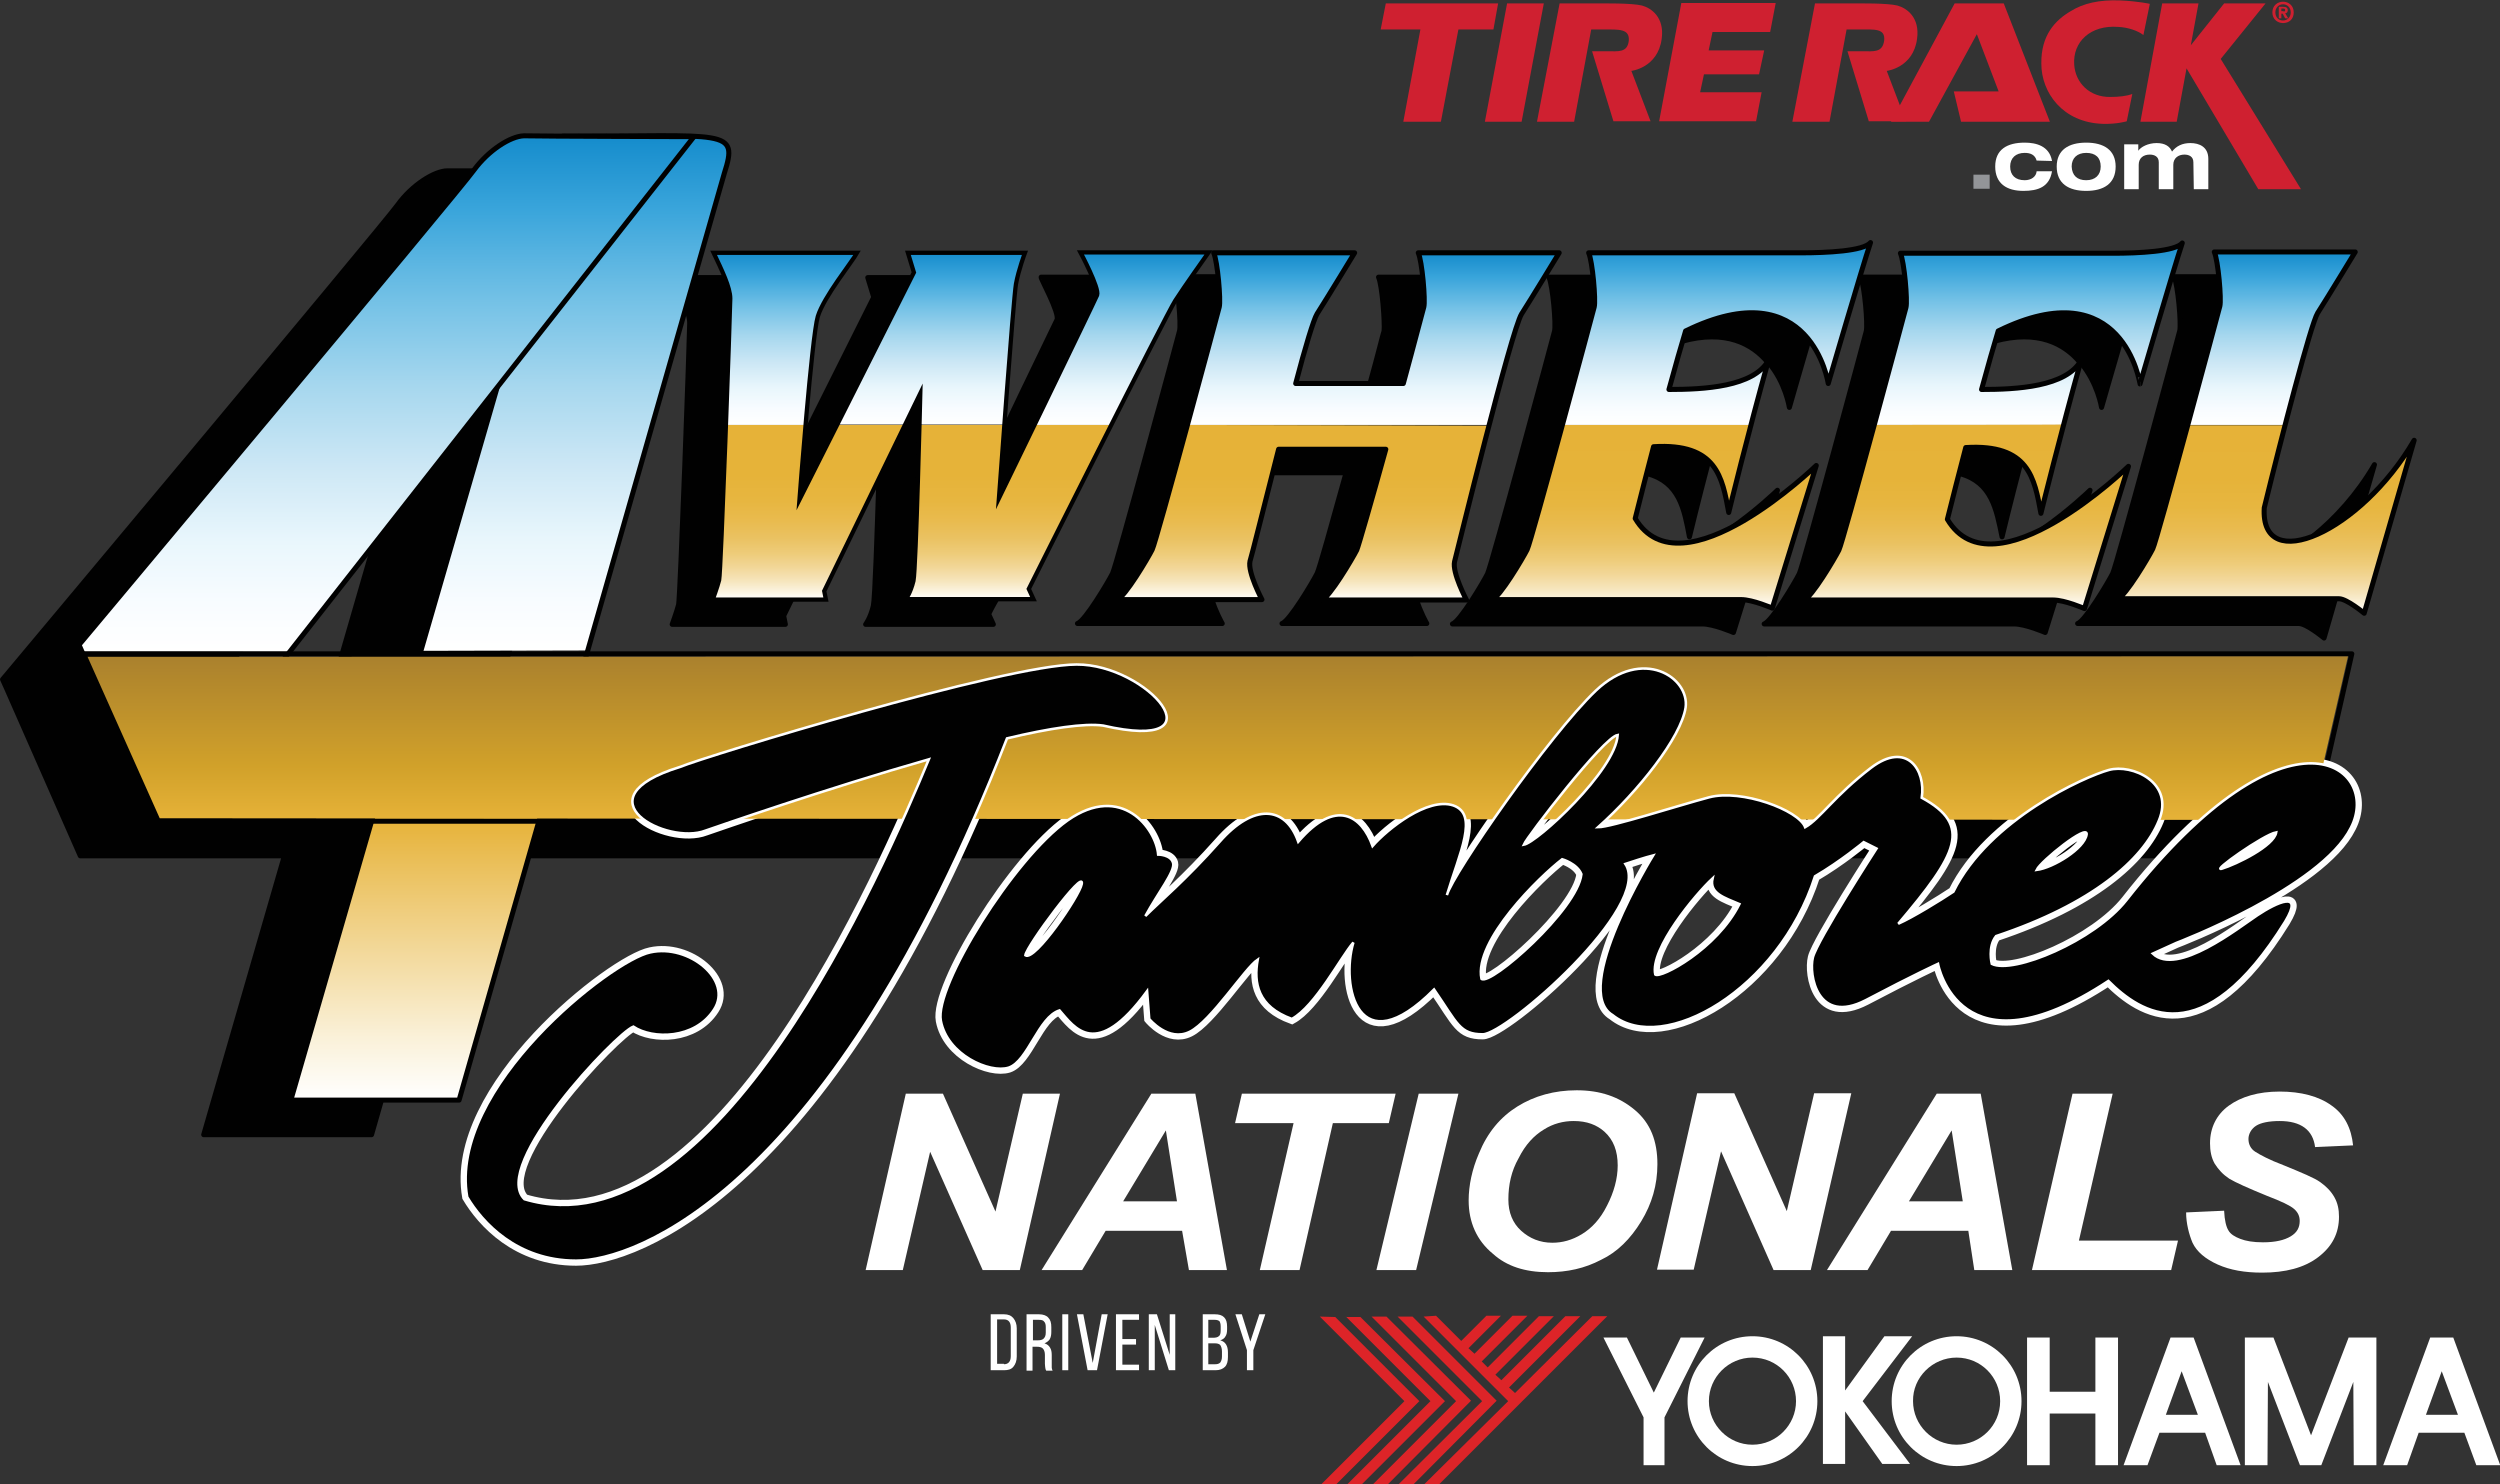 <?xml version="1.0" encoding="UTF-8"?> <svg xmlns="http://www.w3.org/2000/svg" xmlns:xlink="http://www.w3.org/1999/xlink" version="1.1" id="Layer_1" x="0px" y="0px" viewBox="0 0 585.4 347.6" style="enable-background:new 0 0 585.4 347.6;" xml:space="preserve"><rect x="0" y="0" width="585.4" height="347.6" fill="#333333" stroke="none"/> <style type="text/css"> .st0{fill:#CF2030;} .st1{fill:#939598;} .st2{fill:#FFFFFF;} .st3{fill:#010101;} .st4{fill:none;stroke:#010101;stroke-width:1.181;stroke-linejoin:round;} .st5{fill:url(#path1122_00000019643933399648217640000012609057595716941986_);} .st6{fill:url(#path1114_00000090252694673776837120000008687678719198952083_);} .st7{fill:url(#path1131_00000167365732579000321710000000175710956358436537_);} .st8{fill:none;stroke:#FFFFFF;stroke-width:2.363;} .st9{fill:url(#polygon209_00000028283196841729118390000000026305305301304504_);} .st10{fill:none;stroke:#FFFFFF;stroke-width:0.604;} .st11{fill:url(#path246_00000006689360016048566000000004271464065774528916_);} .st12{fill:url(#path250_00000153673074430351928600000004969750262715175556_);} .st13{fill:none;stroke:#010101;stroke-miterlimit:10;} .st14{fill:url(#path1074_00000066481511653510243980000016433290061633624207_);} .st15{fill:url(#path1079_00000124129872429452503270000003398086085490711936_);} .st16{fill:url(#path1084_00000160874994318188755400000003612521621163442312_);} .st17{fill:url(#path1089_00000018919568020168615500000011351654811217138068_);} .st18{fill:url(#path1094_00000010277363143360738080000010571713839935181200_);} .st19{fill:url(#path1099_00000173850850264165172760000001346554574951417247_);} .st20{fill:url(#path1109_00000029750472762566705650000012827115401261917064_);} .st21{fill:url(#path1104_00000087403813953331637730000007544772072229248654_);} .st22{fill:#DD2428;} </style> <g> <path class="st0" d="M332.6,6.9h-9.3l1.2-6.1h26.3l-1.1,6.1h-8.2l-4.1,21.6h-8.8L332.6,6.9z"></path> <path class="st0" d="M361.5,0.8l-5.2,27.7h-8.6l5.2-27.7H361.5z"></path> <path class="st0" d="M441.8,16.6c0,0,6.2-0.7,7.1-7.5c0.7-5-2.4-7.2-4.6-7.8c-2.4-0.6-8.9-0.5-11.5-0.5c-3,0-7.8,0-7.8,0l-5.3,27.7 h8.7l4-21.6c0,0,1.8,0,2.8,0c3.8,0,6.3-0.3,6,2.6c-0.4,2.9-2.5,2.5-5.1,2.5h-3.5l5,16.4h8.7L441.8,16.6z"></path> <path class="st0" d="M382,16.6c0,0,6.2-0.7,7.1-7.5c0.7-5-2.4-7.2-4.6-7.8c-2.4-0.6-8.9-0.5-11.5-0.5c-3,0-7.8,0-7.8,0l-5.3,27.7 h8.7l4-21.6c0,0,1.8,0,2.8,0c3.7,0,6.2-0.2,6,2.6c-0.3,2.9-2.5,2.5-5.1,2.5h-3.5l5,16.4h8.7L382,16.6z"></path> <path class="st0" d="M411.9,17.4H399l-0.9,4.2h14.4l-1.3,6.8h-22.7l5.2-27.7h22.1l-1.3,6.8l-13.5,0l-0.9,4.3h13L411.9,17.4z"></path> <path class="st0" d="M469.2,0.8h-11.5l-14.9,27.7h8.9L462.9,8l5.1,13.4l-10.5,0l1.7,7.1H480L469.2,0.8z"></path> <path class="st0" d="M498,28.4c0,0-2.3,0.7-5.6,0.6C483,28.7,478,21.7,478,14.9c-0.1-6.7,3.3-10.2,6.9-12.3 c2.9-1.8,6.6-2.7,11.6-2.5c4.3,0.2,6.9,0.8,6.9,0.8l-1.5,7.3c-1.3-1-3.6-1.8-5.9-1.9c-6.5-0.5-10.7,3.5-10.3,8.9 c0.3,4.2,3.6,7.6,8.5,7.5c1.9,0,3.8-0.2,5.1-0.7L498,28.4z"></path> <path class="st0" d="M534.6,5.4c-1.3,0-2.5-0.9-2.5-2.5c0-1.6,1.2-2.5,2.5-2.5c1.3,0,2.5,0.9,2.5,2.5C537.1,4.5,536,5.4,534.6,5.4z M534.6,1c-1,0-1.8,0.8-1.8,1.9c0,1.2,0.8,1.9,1.8,1.9v0c1,0,1.8-0.8,1.8-1.9C536.4,1.8,535.6,1,534.6,1z M534.2,4.3h-0.6V1.6h1 c0.7,0,1.1,0.2,1.1,0.8c0,0.5-0.3,0.7-0.6,0.7l0.7,1.2h-0.7l-0.6-1.1h-0.3V4.3z M534.7,2.7c0.3,0,0.4-0.1,0.4-0.4 c0-0.3-0.3-0.3-0.5-0.3h-0.4v0.6H534.7z"></path> <path class="st0" d="M506.3,0.8h8.5l-1.8,9.8l7.8-9.8h9.7l-10.5,13l18.8,30.5l-10,0L512,16l-2.3,12.5h-8.5L506.3,0.8z"></path> <path class="st1" d="M462.1,40.9h3.8v3.3h-3.8V40.9z"></path> <path class="st2" d="M476.9,37.6c-0.4-1.4-1.5-1.8-2.8-1.8c-2.1,0-3.4,1.2-3.4,3.2s1.2,3.2,3.4,3.2c1.5,0,2.7-0.8,2.8-2.1h3.6 c-0.6,3.7-3.3,4.6-6.7,4.6c-3.9,0-6.6-1.7-6.6-5.7c0-4,2.8-5.6,6.9-5.6c2.7,0,5.8,0.8,6.4,4.3L476.9,37.6L476.9,37.6z"></path> <path class="st2" d="M488.5,33.4c4.1,0,6.9,1.7,6.9,5.6c0,4-2.8,5.7-6.9,5.7c-4.1,0-6.9-1.7-6.9-5.7 C481.6,35.1,484.4,33.4,488.5,33.4z M488.5,42.2c2.1,0,3.4-1.2,3.4-3.2c0-2.1-1.2-3.2-3.4-3.2c-2.1,0-3.4,1.2-3.4,3.2 C485.2,41.1,486.4,42.2,488.5,42.2z"></path> <path class="st2" d="M513.6,38c0-1.4-1.1-1.8-2.1-1.8c-1.4,0-2.6,0.8-2.6,2.4v5.7h-3.4V38c0-1.4-1.1-1.8-2.1-1.8 c-1.5,0-2.6,0.8-2.6,2.4v5.7h-3.4V33.8h3.3v1.5h0c0.6-0.9,2.3-1.8,4.3-1.8c2,0,3.1,0.8,3.6,2c1-1.3,2.4-2,4.3-2 c2.1,0,4.2,0.9,4.2,3.7v7.1h-3.4L513.6,38L513.6,38z"></path> <g> <g transform="translate(162.383, 282.051)"> <g> <path class="st2" d="M72.7,25.7c1,0,1.7,0.3,2.2,0.9c0.5,0.6,0.8,1.4,0.8,2.4v6.6c0,1-0.3,1.8-0.8,2.4c-0.5,0.6-1.2,0.8-2.2,0.8 h-3.1V25.7H72.7z M72.7,37.4c1,0,1.6-0.6,1.6-1.9v-6.7c0-1.2-0.5-1.9-1.6-1.9h-1.6v10.4H72.7z"></path> </g> </g> </g> <g> <g transform="translate(167.376, 282.051)"> <g> <path class="st2" d="M75.9,25.7c1,0,1.8,0.3,2.2,0.8c0.5,0.5,0.7,1.2,0.7,2.2v1.1c0,0.7-0.1,1.3-0.4,1.8 c-0.3,0.4-0.7,0.7-1.2,0.9c0.6,0.2,1,0.5,1.3,1c0.3,0.5,0.4,1,0.4,1.8v2c0,0.4,0,0.7,0,0.9c0,0.2,0.1,0.5,0.2,0.7h-1.5 c-0.1-0.2-0.2-0.4-0.2-0.6c0-0.2-0.1-0.5-0.1-1v-2.1c0-0.7-0.2-1.2-0.5-1.5c-0.3-0.3-0.8-0.4-1.4-0.4h-1v5.6H73V25.7H75.9z M75.6,31.8c0.6,0,1.1-0.1,1.4-0.4c0.3-0.3,0.5-0.7,0.5-1.4v-1.3c0-0.6-0.1-1-0.4-1.3c-0.2-0.3-0.6-0.4-1.2-0.4h-1.4v4.8H75.6z"></path> </g> </g> </g> <g> <g transform="translate(172.346, 282.051)"> <g> <path class="st2" d="M77.8,38.8h-1.4V25.7h1.4V38.8z"></path> </g> </g> </g> <g> <g transform="translate(174.674, 282.051)"> <g> <path class="st2" d="M81.2,37.1l2.1-11.4h1.4l-2.5,13.1H80l-2.5-13.1H79L81.2,37.1z"></path> </g> </g> </g> <g> <g transform="translate(179.913, 282.051)"> <g> <path class="st2" d="M86.1,32.8h-3.2v4.7h3.9v1.3h-5.4V25.7h5.4V27h-3.9v4.5h3.2V32.8z"></path> </g> </g> </g> <g> <g transform="translate(184.502, 282.051)"> <g> <path class="st2" d="M84.5,38.8V25.7h1.9l3,9.5v-9.5h1.3v13.1h-1.5l-3.3-10.6v10.6H84.5z"></path> </g> </g> </g> <g> <g transform="translate(191.935, 282.051)"> <g> <path class="st2" d="M92.5,25.7c1,0,1.7,0.2,2.2,0.7c0.5,0.5,0.7,1.2,0.7,2.2v0.6c0,0.7-0.1,1.3-0.4,1.7 c-0.2,0.4-0.6,0.7-1.2,0.9c1.2,0.3,1.8,1.3,1.8,2.8v1.1c0,1-0.2,1.8-0.7,2.3c-0.5,0.5-1.2,0.8-2.2,0.8h-3V25.7H92.5z M92.1,31.2 c0.6,0,1.1-0.1,1.4-0.4c0.3-0.2,0.4-0.7,0.4-1.4v-0.8c0-0.6-0.1-1-0.3-1.3C93.3,27.1,93,27,92.5,27H91v4.2H92.1z M92.6,37.4 c0.5,0,0.9-0.1,1.2-0.4c0.2-0.3,0.4-0.7,0.4-1.4v-1.2c0-0.7-0.2-1.2-0.4-1.5c-0.3-0.3-0.7-0.4-1.4-0.4H91v4.9H92.6z"></path> </g> </g> </g> <g> <g transform="translate(196.882, 282.051)"> <g> <path class="st2" d="M92.4,25.7h1.5l2,6.4l2.1-6.4h1.4l-2.8,8.4v4.7h-1.5v-4.7L92.4,25.7z"></path> </g> </g> </g> <g> <path id="path129" class="st3" d="M247.5,74.9c-0.4,0.9-6.7,13.8-12.5,26c-0.6,8.9-1.1,15.9-1.1,15.9s22.3-45.9,23-47.6 c0.3-0.6-0.4-2.5-1.1-4.3h-12C243.5,64.9,248.2,73.3,247.5,74.9L247.5,74.9z"></path> <path id="path131" class="st4" d="M247.5,74.9c-0.4,0.9-6.7,13.8-12.5,26c-0.6,8.9-1.1,15.9-1.1,15.9s22.3-45.9,23-47.6 c0.3-0.6-0.4-2.5-1.1-4.3h-12C243.5,64.9,248.2,73.3,247.5,74.9L247.5,74.9z"></path> <path id="path133" class="st3" d="M204.6,69.6l-1.4-4.6h10.2l-26.2,52.2c0,0,0.5-7,1.3-15.4L204.6,69.6L204.6,69.6z"></path> <path id="path135" class="st4" d="M204.6,69.6l-1.4-4.6h10.2l-26.2,52.2c0,0,0.5-7,1.3-15.4L204.6,69.6L204.6,69.6z"></path> <path id="path137" class="st3" d="M183.5,144.2l0.4,2h-26.5c0,0,1.1-3,1.5-4.6c0.4-1.6,2.6-63.2,2.6-65.9s-2-6.7-3.9-10.7h11.9 c0.8,1.9,1.3,3.6,1.3,5c0,2.6-2.4,64.2-2.6,65.9c-0.4,1.6-1.5,4.6-1.5,4.6h18.6L183.5,144.2L183.5,144.2z"></path> <path id="path139" class="st4" d="M183.5,144.2l0.4,2h-26.5c0,0,1.1-3,1.5-4.6c0.4-1.6,2.6-63.2,2.6-65.9s-2-6.7-3.9-10.7h11.9 c0.8,1.9,1.3,3.6,1.3,5c0,2.6-2.4,64.2-2.6,65.9c-0.4,1.6-1.5,4.6-1.5,4.6h18.6L183.5,144.2L183.5,144.2z"></path> <path id="path141" class="st3" d="M231.5,143.8l1.1,2.4h-29.9c0,0,1.1-1.4,1.8-4.3c0.4-1.8,0.9-17.6,1.3-29.7l9.7-19.8 c0,0-1,40.9-1.6,43.9c-0.6,3-1.8,4.3-1.8,4.3h21.1C232.1,142.5,231.5,143.8,231.5,143.8L231.5,143.8z"></path> <path id="path143" class="st4" d="M231.5,143.8l1.1,2.4h-29.9c0,0,1.1-1.4,1.8-4.3c0.4-1.8,0.9-17.6,1.3-29.7l9.7-19.8 c0,0-1,40.9-1.6,43.9c-0.6,3-1.8,4.3-1.8,4.3h21.1C232.1,142.5,231.5,143.8,231.5,143.8L231.5,143.8z"></path> <path id="path145" class="st3" d="M322.8,64.9h10.3c0.3,3,0.4,6,0.3,7c-0.1,0.6-2.1,8.4-4.8,17.9h-7.8c1.9-6.8,3.1-11.8,3.3-12.3 C324.3,75.9,323.7,66.9,322.8,64.9L322.8,64.9z"></path> <path id="path147" class="st4" d="M322.8,64.9h10.3c0.3,3,0.4,6,0.3,7c-0.1,0.6-2.1,8.4-4.8,17.9h-7.8c1.9-6.8,3.1-11.8,3.3-12.3 C324.3,75.9,323.7,66.9,322.8,64.9L322.8,64.9z"></path> <path id="path149" class="st3" d="M283.8,140.4c0.8,2.8,2.4,5.6,2.4,5.6h-33.9c1.8-0.6,7.2-9.7,8.2-11.7c1-2,15.3-55.2,15.7-56.8 c0.4-1.6-0.4-10.7-1.3-12.7h10.3c0.3,3,0.4,6,0.3,7c-0.4,1.6-14.7,55-15.7,56.8c-1,2-6.3,11-8.2,11.7H283.8L283.8,140.4z"></path> <path id="path151" class="st4" d="M283.8,140.4c0.8,2.8,2.4,5.6,2.4,5.6h-33.9c1.8-0.6,7.2-9.7,8.2-11.7c1-2,15.3-55.2,15.7-56.8 c0.4-1.6-0.4-10.7-1.3-12.7h10.3c0.3,3,0.4,6,0.3,7c-0.4,1.6-14.7,55-15.7,56.8c-1,2-6.3,11-8.2,11.7H283.8L283.8,140.4z"></path> <path id="path153" class="st3" d="M331.7,140.4c0.8,2.8,2.4,5.6,2.4,5.6h-33.9c1.8-0.6,7.2-9.7,8.2-11.7 c0.5-0.9,3.5-11.7,6.8-23.6H298c0.5-1.9,1-3.8,1.5-5.6h25.1c-3.3,11.9-6.3,22.7-6.8,23.6c-1,2-6.3,11-8.2,11.7H331.7L331.7,140.4z "></path> <path id="path155" class="st4" d="M331.7,140.4c0.8,2.8,2.4,5.6,2.4,5.6h-33.9c1.8-0.6,7.2-9.7,8.2-11.7 c0.5-0.9,3.5-11.7,6.8-23.6H298c0.5-1.9,1-3.8,1.5-5.6h25.1c-3.3,11.9-6.3,22.7-6.8,23.6c-1,2-6.3,11-8.2,11.7H331.7L331.7,140.4z "></path> <path id="path157" class="st3" d="M404.9,124c6.5-4.5,11.3-9.2,11.3-9.2l-0.9,2.8C412.2,119.8,408.7,122.2,404.9,124L404.9,124z"></path> <path id="path159" class="st4" d="M404.9,124c6.5-4.5,11.3-9.2,11.3-9.2l-0.9,2.8C412.2,119.8,408.7,122.2,404.9,124L404.9,124z"></path> <path id="path161" class="st3" d="M385.7,110.9c0.5-2,1-4.1,1.6-6.3c6.4-0.4,10.3,1,12.8,3.3c-2.6,9.9-4.5,17.8-4.5,17.8 C394.4,119.3,393.3,112.9,385.7,110.9L385.7,110.9z"></path> <path id="path163" class="st4" d="M385.7,110.9c0.5-2,1-4.1,1.6-6.3c6.4-0.4,10.3,1,12.8,3.3c-2.6,9.9-4.5,17.8-4.5,17.8 C394.4,119.3,393.3,112.9,385.7,110.9L385.7,110.9z"></path> <path id="path165" class="st3" d="M408.3,140.4l-2.4,7.7c0,0-4.6-2-7.3-2H374h-20.3h-13.6c1.8-0.6,7.2-9.7,8.2-11.7 c1-2,15.3-55.2,15.7-56.8c0.4-1.6-0.4-10.7-1.3-12.7H373c0.3,3,0.4,6,0.3,7c-0.4,1.6-14.7,55-15.7,56.8c-1,2-6.3,11-8.2,11.7H363 h20.3h24.6C408,140.4,408.2,140.4,408.3,140.4L408.3,140.4z"></path> <path id="path167" class="st4" d="M408.3,140.4l-2.4,7.7c0,0-4.6-2-7.3-2H374h-20.3h-13.6c1.8-0.6,7.2-9.7,8.2-11.7 c1-2,15.3-55.2,15.7-56.8c0.4-1.6-0.4-10.7-1.3-12.7H373c0.3,3,0.4,6,0.3,7c-0.4,1.6-14.7,55-15.7,56.8c-1,2-6.3,11-8.2,11.7H363 h20.3h24.6C408,140.4,408.2,140.4,408.3,140.4L408.3,140.4z"></path> <path id="path169" class="st3" d="M423.6,79.5c-2.4,8.2-4.6,15.9-4.6,15.9s-0.9-5.9-4.9-10.5c0-0.1,0.1-0.3,0.1-0.4 c0,0.1-0.1,0.3-0.3,0.3c-3.6-4.3-9.8-7.7-20-4.9c0.3-0.9,0.5-1.6,0.8-2.4C410.7,69.7,419.2,74,423.6,79.5L423.6,79.5z"></path> <path id="path171" class="st4" d="M423.6,79.5c-2.4,8.2-4.6,15.9-4.6,15.9s-0.9-5.9-4.9-10.5c0-0.1,0.1-0.3,0.1-0.4 c0,0.1-0.1,0.3-0.3,0.3c-3.6-4.3-9.8-7.7-20-4.9c0.3-0.9,0.5-1.6,0.8-2.4C410.7,69.7,419.2,74,423.6,79.5L423.6,79.5z"></path> <path id="path173" class="st3" d="M458.9,110.9c0.5-2,1-4.1,1.6-6.3c6.4-0.4,10.3,1,12.8,3.3c-2.6,9.9-4.5,17.8-4.5,17.8 C467.5,119.3,466.4,112.9,458.9,110.9L458.9,110.9z"></path> <path id="path175" class="st4" d="M458.9,110.9c0.5-2,1-4.1,1.6-6.3c6.4-0.4,10.3,1,12.8,3.3c-2.6,9.9-4.5,17.8-4.5,17.8 C467.5,119.3,466.4,112.9,458.9,110.9L458.9,110.9z"></path> <path id="path177" class="st3" d="M478.1,124c6.5-4.5,11.3-9.2,11.3-9.2l-0.9,2.8C485.3,119.8,481.7,122.2,478.1,124L478.1,124z"></path> <path id="path179" class="st4" d="M478.1,124c6.5-4.5,11.3-9.2,11.3-9.2l-0.9,2.8C485.3,119.8,481.7,122.2,478.1,124L478.1,124z"></path> <path id="path181" class="st3" d="M481.3,140.4l-2.4,7.7c0,0-4.6-2-7.3-2h-24.6h-20.3h-13.6c1.8-0.6,7.2-9.7,8.2-11.7 c1-2,15.3-55.2,15.7-56.8c0.4-1.6-0.4-10.7-1.3-12.7h10.3c0.3,3,0.4,6,0.3,7c-0.4,1.6-14.7,55-15.7,56.8c-1,2-6.3,11-8.2,11.7H436 h20.3h24.6C481.2,140.4,481.2,140.4,481.3,140.4L481.3,140.4z"></path> <path id="path183" class="st4" d="M481.3,140.4l-2.4,7.7c0,0-4.6-2-7.3-2h-24.6h-20.3h-13.6c1.8-0.6,7.2-9.7,8.2-11.7 c1-2,15.3-55.2,15.7-56.8c0.4-1.6-0.4-10.7-1.3-12.7h10.3c0.3,3,0.4,6,0.3,7c-0.4,1.6-14.7,55-15.7,56.8c-1,2-6.3,11-8.2,11.7H436 h20.3h24.6C481.2,140.4,481.2,140.4,481.3,140.4L481.3,140.4z"></path> <path id="path185" class="st3" d="M496.7,79.5c-2.4,8.2-4.6,15.9-4.6,15.9s-0.9-5.8-4.9-10.5c0-0.1,0.1-0.3,0.1-0.4 c0,0.1-0.1,0.3-0.3,0.3c-3.6-4.3-9.8-7.7-20-4.9c0.3-0.9,0.5-1.6,0.8-2.4C483.8,69.7,492.4,74,496.7,79.5L496.7,79.5z"></path> <path id="path187" class="st4" d="M496.7,79.5c-2.4,8.2-4.6,15.9-4.6,15.9s-0.9-5.8-4.9-10.5c0-0.1,0.1-0.3,0.1-0.4 c0,0.1-0.1,0.3-0.3,0.3c-3.6-4.3-9.8-7.7-20-4.9c0.3-0.9,0.5-1.6,0.8-2.4C483.8,69.7,492.4,74,496.7,79.5L496.7,79.5z"></path> <path id="path189" class="st3" d="M546.8,140.4l-2.6,9c0,0-4.1-3.4-5.9-3.4h-17.9h-14.7h-19.2c1.8-0.6,7.2-9.7,8.2-11.7 c1-2,15.3-55.2,15.7-56.8c0.4-1.6-0.4-10.7-1.3-12.7h10.3c0.3,3,0.4,6,0.3,7c-0.4,1.6-14.7,55-15.7,56.8c-1,2-6.3,11-8.2,11.7 h19.2h14.7H546.8L546.8,140.4z"></path> <path id="path191" class="st4" d="M546.8,140.4l-2.6,9c0,0-4.1-3.4-5.9-3.4h-17.9h-14.7h-19.2c1.8-0.6,7.2-9.7,8.2-11.7 c1-2,15.3-55.2,15.7-56.8c0.4-1.6-0.4-10.7-1.3-12.7h10.3c0.3,3,0.4,6,0.3,7c-0.4,1.6-14.7,55-15.7,56.8c-1,2-6.3,11-8.2,11.7 h19.2h14.7H546.8L546.8,140.4z"></path> <path id="path193" class="st3" d="M556,108.8l-2.6,9c-4,3.5-8,6.1-11.7,7.7C546.8,121.4,552,115.7,556,108.8L556,108.8z"></path> <path id="path195" class="st4" d="M556,108.8l-2.6,9c-4,3.5-8,6.1-11.7,7.7C546.8,121.4,552,115.7,556,108.8L556,108.8z"></path> <path id="path197" class="st3" d="M49.5,161.1l44.9-57.3l-16.6,57.3H49.5L49.5,161.1z M532.8,161.1h-416L149,48.7 c1.9-5.6,1.9-7.8-4.6-8.4l0.1-0.3h-3c-5.9-0.3-15.4,0-30.2,0h-6.5c-3.1,0-8.4,3.4-11.7,8C89.8,52.6,0.6,159.1,0.6,159.1l0.9,2l0,0 l17.3,39.3h47.8l-18.9,65.3h39.3l18.7-65.3H524L532.8,161.1L532.8,161.1z"></path> <path id="path199" class="st4" d="M49.5,161.1l44.9-57.3l-16.6,57.3H49.5L49.5,161.1z M532.8,161.1h-416L149,48.7 c1.9-5.6,1.9-7.8-4.6-8.4l0.1-0.3h-3c-5.9-0.3-15.4,0-30.2,0h-6.5c-3.1,0-8.4,3.4-11.7,8C89.8,52.6,0.6,159.1,0.6,159.1l0.9,2l0,0 l17.3,39.3h47.8l-18.9,65.3h39.3l18.7-65.3H524L532.8,161.1L532.8,161.1z"></path> <linearGradient id="path1122_00000117659055733544879710000016075324426293075128_" gradientUnits="userSpaceOnUse" x1="97.212" y1="92.671" x2="97.212" y2="158.674" gradientTransform="matrix(1 0 0 -1 0 350.264)"> <stop offset="0" style="stop-color:#FFFFFF"></stop> <stop offset="0.22" style="stop-color:#FAF1D9"></stop> <stop offset="0.71" style="stop-color:#EECA75"></stop> <stop offset="1" style="stop-color:#E6B238"></stop> </linearGradient> <path id="path1122" style="fill:url(#path1122_00000117659055733544879710000016075324426293075128_);" d="M87.2,191.6l-19.1,66 h39.3l18.9-66H87.2z"></path> <linearGradient id="path1114_00000142889474477858095490000013884095354244764595_" gradientUnits="userSpaceOnUse" x1="134.593" y1="197.825" x2="134.593" y2="318.413" gradientTransform="matrix(1 0 0 -1 0 350.264)"> <stop offset="0" style="stop-color:#FFFFFF"></stop> <stop offset="9.357766e-02" style="stop-color:#F8FCFF"></stop> <stop offset="0.218" style="stop-color:#E8F6FC"></stop> <stop offset="0.361" style="stop-color:#CCE7F5"></stop> <stop offset="0.517" style="stop-color:#A6D7EE"></stop> <stop offset="0.684" style="stop-color:#73C1E6"></stop> <stop offset="0.857" style="stop-color:#3AA5DB"></stop> <stop offset="1" style="stop-color:#158CCC"></stop> </linearGradient> <path id="path1114" style="fill:url(#path1114_00000142889474477858095490000013884095354244764595_);" d="M154.3,31.9 c-5.6,0-12.9,0.1-22.6,0.1l-0.3,6.7L98.6,152.4l39-0.1l32-111.7C172,32.7,171.1,31.9,154.3,31.9z"></path> <path id="path201" class="st4" d="M131.5,38.6l0.3-6.7c38.4,0,41.2-1.9,37.8,8.7l-62.1,217H68.1L131.5,38.6L131.5,38.6z"></path> <linearGradient id="path1131_00000072989015506966701410000016617695911258488510_" gradientUnits="userSpaceOnUse" x1="90.499" y1="197.7" x2="90.499" y2="318.163" gradientTransform="matrix(1 0 0 -1 0 350.264)"> <stop offset="0" style="stop-color:#FFFFFF"></stop> <stop offset="9.357766e-02" style="stop-color:#F8FCFF"></stop> <stop offset="0.218" style="stop-color:#E8F6FC"></stop> <stop offset="0.361" style="stop-color:#CCE7F5"></stop> <stop offset="0.517" style="stop-color:#A6D7EE"></stop> <stop offset="0.684" style="stop-color:#73C1E6"></stop> <stop offset="0.857" style="stop-color:#3AA5DB"></stop> <stop offset="1" style="stop-color:#158CCC"></stop> </linearGradient> <path id="path1131" style="fill:url(#path1131_00000072989015506966701410000016617695911258488510_);" d="M122.7,32.1 c-3.1,0.1-8.3,3.4-11.7,8c-3.3,4.6-92.5,111.2-92.5,111.2l0.5,1.3h49.1l94.4-120.3C162.5,32.2,125.9,32.1,122.7,32.1z"></path> <path id="path205" class="st4" d="M162.5,32L36.7,192.3l-18.2-41.3c0,0,89.2-106.5,92.5-111.2c3.4-4.6,8.5-7.9,11.7-8 C125.9,31.9,162.5,32,162.5,32L162.5,32z"></path> <polygon id="polygon209" class="st4" points="550.7,153.1 541.8,192.3 36.7,192.3 19.4,153.1 "></polygon> <path id="path211" class="st8" d="M258.3,169.9c-4.3-0.6-12.5,0.6-22.5,3c-41.3,106-87.1,122.3-100.9,122.3 c-13.9,0-22-9-25.5-14.9c-4.5-25.5,33.9-55.5,42.9-57.3c9-2,19.4,6.5,14.9,13.4c-4.5,7-14.4,7-18.9,4c-4,1.5-33.5,32.5-25.5,40.4 c44.8,13.4,83.9-76.9,94.7-103c-24.1,6.9-49.7,15.8-52.3,16.7c-9,3.5-30-7.5-6-14.9c6-2.5,76.4-24,92.9-24 C268.7,155.5,286.7,176.4,258.3,169.9L258.3,169.9z M520.3,203.4c-2.8,0.9,9.8-8,12.7-8.5C532.5,198.1,523.6,202.4,520.3,203.4 L520.3,203.4z M387.6,228.2c-1.3-6,9.5-18.9,13.4-22.5c-0.8,3.5,2.8,4.5,6.3,6C402,222.3,388.8,229.2,387.6,228.2L387.6,228.2z M346.9,229.2c-1.8-9,13.7-24,18.9-28c0,0,3.5,1,4.5,3.5C369.4,213,348.9,231,346.9,229.2L346.9,229.2z M378.8,172.1 c-0.5,8.3-18.9,25.2-22,25.7C357.6,195.9,375.5,172.6,378.8,172.1L378.8,172.1z M253.3,207c-0.5,2.8-11,18.2-13.2,16.7 C240.3,221.6,254.1,203,253.3,207L253.3,207z M488.6,195.4c-0.5,3.3-7.8,7.8-11.7,8.3C477.9,201.6,489,192.7,488.6,195.4 L488.6,195.4z M497.9,210.8c-7.5,9.5-26.5,17.4-31.5,14.9c0,0-1-4,1-6.5c22.5-7.5,34.4-17.9,38.1-27c3.8-9-6.3-13.4-11.7-11.9 c-5.5,1.5-28,11.5-36.4,28.5c-3,2-9.5,6-12.9,7.5c13.9-16.4,17.4-23,5.5-29.5c1-6.5-3.5-13.4-11.9-7c-8.5,6.5-11.9,11.9-15.4,13.9 c-1.5-4-14.9-9-22.5-7c-7.5,2-23,7-26,7c9.5-8.5,19.4-21,20.5-28c1-7-10-14.4-21-4c-11,10.5-33.5,42.9-34.9,47.9 c3-10,7.5-18.9,1.5-21c-6-2-15.4,5.5-18.9,9.5c-2.5-7-8.5-11.4-17.4-1c-3-8.5-10.5-9-18.4,0c-8,9-13.9,13.9-17.4,17.4 c3-5.5,7-10.5,6.5-12.4c-0.5-2-3.5-2-3.5-2c-0.5-6-8.5-16.9-21.2-8c-12.7,9-31.2,38.9-29.7,46.9c1.5,8,11.4,12.4,15.9,11 c4.5-1.5,7-11.9,11.9-13.4c3.5,4,8.5,11.9,20.5-4.5l0.5,6.5c0,0,4.5,5.5,9.5,3s12.9-14.9,15.9-16.9c-1,5.5,0,11,8,13.9 c5.5-3,11.4-14.4,14.4-17.9c-3,10,1,29,18.9,11c5.5,8,6,10.5,11.4,10.5c5.5,0,39.9-30,33.4-39.9c4.5-1.5,6.5-2,6.5-2 s-19.4,31.5-9.5,37.4c11.9,9.5,38.9-6,47.4-32.5c6-3.5,11.4-8,11.4-8l3,1.5c0,0-13.9,21.5-14.9,25.5s1,15.9,12.4,10 c11.4-6,16.9-8.5,16.9-8.5s5,27,39.9,4c7.5,7.5,22,17.4,41.4-13.9c4.5-7.5-2-4.5-6.5-1.5c-4.5,3-18.9,14.4-24.5,9l5.5-2.5 c0,0,33.9-12.9,40.9-27C557.7,179.9,536.3,161.9,497.9,210.8L497.9,210.8z"></path> <linearGradient id="polygon209_00000064315788226785863960000009744718660667388087_" gradientUnits="userSpaceOnUse" x1="285.184" y1="158.258" x2="285.184" y2="196.531" gradientTransform="matrix(1 0 0 -1 0 350.264)"> <stop offset="0" style="stop-color:#E6B238"></stop> <stop offset="0.329" style="stop-color:#D1A12A"></stop> <stop offset="1" style="stop-color:#AA812D"></stop> </linearGradient> <polygon id="polygon209_00000089551179438501910240000002266814339230919813_" style="fill:url(#polygon209_00000064315788226785863960000009744718660667388087_);" points=" 549.8,153.7 541,192 37.4,191.6 20.5,153.8 "></polygon> <path id="path213" class="st3" d="M258.3,169.9c-4.3-0.6-12.5,0.6-22.5,3c-41.3,106-87.1,122.3-100.9,122.3 c-13.9,0-22-9-25.5-14.9c-4.5-25.5,33.9-55.5,42.9-57.3c9-2,19.4,6.5,14.9,13.4c-4.5,7-14.4,7-18.9,4c-4,1.5-33.5,32.5-25.5,40.4 c44.8,13.4,83.9-76.9,94.7-103c-24.1,6.9-49.7,15.8-52.3,16.7c-9,3.5-30-7.5-6-14.9c6-2.5,76.4-24,92.9-24 C268.7,155.5,286.7,176.4,258.3,169.9L258.3,169.9z"></path> <path id="path215" class="st10" d="M258.3,169.9c-4.3-0.6-12.5,0.6-22.5,3c-41.3,106-87.1,122.3-100.9,122.3 c-13.9,0-22-9-25.5-14.9c-4.5-25.5,33.9-55.5,42.9-57.3c9-2,19.4,6.5,14.9,13.4c-4.5,7-14.4,7-18.9,4c-4,1.5-33.5,32.5-25.5,40.4 c44.8,13.4,83.9-76.9,94.7-103c-24.1,6.9-49.7,15.8-52.3,16.7c-9,3.5-30-7.5-6-14.9c6-2.5,76.4-24,92.9-24 C268.7,155.5,286.7,176.4,258.3,169.9L258.3,169.9z"></path> <path id="path217" class="st3" d="M520.3,203.4c-2.8,0.9,9.8-8,12.7-8.5C532.5,198.1,523.6,202.4,520.3,203.4L520.3,203.4z M387.6,228.2c-1.3-6,9.5-18.9,13.4-22.5c-0.8,3.5,2.8,4.5,6.3,6C402,222.3,388.8,229.2,387.6,228.2L387.6,228.2z M346.9,229.2 c-1.8-9,13.7-24,18.9-28c0,0,3.5,1,4.5,3.5C369.4,213,348.9,231,346.9,229.2L346.9,229.2z M378.8,172.1 c-0.5,8.3-18.9,25.2-22,25.7C357.6,195.9,375.5,172.6,378.8,172.1L378.8,172.1z M253.3,207c-0.5,2.8-11,18.2-13.2,16.7 C240.3,221.6,254.1,203,253.3,207L253.3,207z M488.6,195.4c-0.5,3.3-7.8,7.8-11.7,8.3C477.9,201.6,489,192.7,488.6,195.4 L488.6,195.4z M497.9,210.8c-7.5,9.5-26.5,17.4-31.5,14.9c0,0-1-4,1-6.5c22.5-7.5,34.4-17.9,38.1-27c3.8-9-6.3-13.4-11.7-11.9 c-5.5,1.5-28,11.5-36.4,28.5c-3,2-9.5,6-12.9,7.5c13.9-16.4,17.4-23,5.5-29.5c1-6.5-3.5-13.4-11.9-7c-8.5,6.5-11.9,11.9-15.4,13.9 c-1.5-4-14.9-9-22.5-7c-7.5,2-23,7-26,7c9.5-8.5,19.4-21,20.5-28c1-7-10-14.4-21-4c-11,10.5-33.5,42.9-34.9,47.9 c3-10,7.5-18.9,1.5-21c-6-2-15.4,5.5-18.9,9.5c-2.5-7-8.5-11.4-17.4-1c-3-8.5-10.5-9-18.4,0c-8,9-13.9,13.9-17.4,17.4 c3-5.5,7-10.5,6.5-12.4c-0.5-2-3.5-2-3.5-2c-0.5-6-8.5-16.9-21.2-8c-12.7,9-31.2,38.9-29.7,46.9c1.5,8,11.4,12.4,15.9,11 c4.5-1.5,7-11.9,11.9-13.4c3.5,4,8.5,11.9,20.5-4.5l0.5,6.5c0,0,4.5,5.5,9.5,3s12.9-14.9,15.9-16.9c-1,5.5,0,11,8,13.9 c5.5-3,11.4-14.4,14.4-17.9c-3,10,1,29,18.9,11c5.5,8,6,10.5,11.4,10.5c5.5,0,39.9-30,33.4-39.9c4.5-1.5,6.5-2,6.5-2 s-19.4,31.5-9.5,37.4c11.9,9.5,38.9-6,47.4-32.5c6-3.5,11.4-8,11.4-8l3,1.5c0,0-13.9,21.5-14.9,25.5s1,15.9,12.4,10 c11.4-6,16.9-8.5,16.9-8.5s5,27,39.9,4c7.5,7.5,22,17.4,41.4-13.9c4.5-7.5-2-4.5-6.5-1.5c-4.5,3-18.9,14.4-24.5,9l5.5-2.5 c0,0,33.9-12.9,40.9-27C557.7,179.9,536.3,161.9,497.9,210.8L497.9,210.8z"></path> <path id="path219" class="st10" d="M520.3,203.4c-2.8,0.9,9.8-8,12.7-8.5C532.5,198.1,523.6,202.4,520.3,203.4L520.3,203.4z M387.6,228.2c-1.3-6,9.5-18.9,13.4-22.5c-0.8,3.5,2.8,4.5,6.3,6C402,222.3,388.8,229.2,387.6,228.2L387.6,228.2z M346.9,229.2 c-1.8-9,13.7-24,18.9-28c0,0,3.5,1,4.5,3.5C369.4,213,348.9,231,346.9,229.2L346.9,229.2z M378.8,172.1 c-0.5,8.3-18.9,25.2-22,25.7C357.6,195.9,375.5,172.6,378.8,172.1L378.8,172.1z M253.3,207c-0.5,2.8-11,18.2-13.2,16.7 C240.3,221.6,254.1,203,253.3,207L253.3,207z M488.6,195.4c-0.5,3.3-7.8,7.8-11.7,8.3C477.9,201.6,489,192.7,488.6,195.4 L488.6,195.4z M497.9,210.8c-7.5,9.5-26.5,17.4-31.5,14.9c0,0-1-4,1-6.5c22.5-7.5,34.4-17.9,38.1-27c3.8-9-6.3-13.4-11.7-11.9 c-5.5,1.5-28,11.5-36.4,28.5c-3,2-9.5,6-12.9,7.5c13.9-16.4,17.4-23,5.5-29.5c1-6.5-3.5-13.4-11.9-7c-8.5,6.5-11.9,11.9-15.4,13.9 c-1.5-4-14.9-9-22.5-7c-7.5,2-23,7-26,7c9.5-8.5,19.4-21,20.5-28c1-7-10-14.4-21-4c-11,10.5-33.5,42.9-34.9,47.9 c3-10,7.5-18.9,1.5-21c-6-2-15.4,5.5-18.9,9.5c-2.5-7-8.5-11.4-17.4-1c-3-8.5-10.5-9-18.4,0c-8,9-13.9,13.9-17.4,17.4 c3-5.5,7-10.5,6.5-12.4c-0.5-2-3.5-2-3.5-2c-0.5-6-8.5-16.9-21.2-8c-12.7,9-31.2,38.9-29.7,46.9c1.5,8,11.4,12.4,15.9,11 c4.5-1.5,7-11.9,11.9-13.4c3.5,4,8.5,11.9,20.5-4.5l0.5,6.5c0,0,4.5,5.5,9.5,3s12.9-14.9,15.9-16.9c-1,5.5,0,11,8,13.9 c5.5-3,11.4-14.4,14.4-17.9c-3,10,1,29,18.9,11c5.5,8,6,10.5,11.4,10.5c5.5,0,39.9-30,33.4-39.9c4.5-1.5,6.5-2,6.5-2 s-19.4,31.5-9.5,37.4c11.9,9.5,38.9-6,47.4-32.5c6-3.5,11.4-8,11.4-8l3,1.5c0,0-13.9,21.5-14.9,25.5s1,15.9,12.4,10 c11.4-6,16.9-8.5,16.9-8.5s5,27,39.9,4c7.5,7.5,22,17.4,41.4-13.9c4.5-7.5-2-4.5-6.5-1.5c-4.5,3-18.9,14.4-24.5,9l5.5-2.5 c0,0,33.9-12.9,40.9-27C557.7,179.9,536.3,161.9,497.9,210.8L497.9,210.8z"></path> <linearGradient id="path246_00000136373165928955684500000017526098751786514343_" gradientUnits="userSpaceOnUse" x1="213.534" y1="209.871" x2="213.534" y2="250.736" gradientTransform="matrix(1 0 0 -1 0 350.264)"> <stop offset="0" style="stop-color:#FFFFFF"></stop> <stop offset="3.879446e-02" style="stop-color:#FCF5E4"></stop> <stop offset="0.107" style="stop-color:#F6E5BC"></stop> <stop offset="0.182" style="stop-color:#F2D799"></stop> <stop offset="0.262" style="stop-color:#EECC7A"></stop> <stop offset="0.35" style="stop-color:#EAC262"></stop> <stop offset="0.449" style="stop-color:#E9BB4F"></stop> <stop offset="0.564" style="stop-color:#E7B640"></stop> <stop offset="0.711" style="stop-color:#E6B339"></stop> <stop offset="1" style="stop-color:#E6B238"></stop> </linearGradient> <path id="path246" style="fill:url(#path246_00000136373165928955684500000017526098751786514343_);" d="M170,99.5 c-0.6,17.2-1.4,35.4-1.6,36.3c-0.4,1.6-1.5,4.6-1.5,4.6h26.5l-0.4-2l18.9-38.9h-15.8l-8.8,17.6c0,0,0.6-8.3,1.4-17.6H170z M215.3,99.5c-0.3,9.9-0.9,34-1.4,36.5c-0.6,2.9-1.8,4.3-1.8,4.3H242l-1.1-2.4c0,0,10-20,19.3-38.4h-17.9 c-3.9,8-8.3,17.2-8.3,17.2s0.6-9.3,1.3-17.2C235.2,99.5,215.3,99.5,215.3,99.5z"></path> <linearGradient id="path250_00000178895849603930123160000015445652799984847778_" gradientUnits="userSpaceOnUse" x1="224.953" y1="250.737" x2="224.953" y2="291.183" gradientTransform="matrix(1 0 0 -1 0 350.264)"> <stop offset="0" style="stop-color:#FFFFFF"></stop> <stop offset="9.357766e-02" style="stop-color:#F8FCFF"></stop> <stop offset="0.218" style="stop-color:#E8F6FC"></stop> <stop offset="0.361" style="stop-color:#CCE7F5"></stop> <stop offset="0.517" style="stop-color:#A6D7EE"></stop> <stop offset="0.684" style="stop-color:#73C1E6"></stop> <stop offset="0.857" style="stop-color:#3AA5DB"></stop> <stop offset="1" style="stop-color:#158CCC"></stop> </linearGradient> <path id="path250" style="fill:url(#path250_00000178895849603930123160000015445652799984847778_);" d="M252.9,59.1 c0,0,4.5,8.4,3.9,10c-0.4,1-8,16.8-14.7,30.4h17.9c7.3-14.3,14.1-27.9,14.9-29.1c1.9-3,7.8-11.3,7.8-11.3H252.9z M167.1,59.2 c1.9,4,3.9,8,3.9,10.7c0,1.3-0.5,15.1-1,29.6h18.8c0.9-10.8,2.1-22.8,2.9-25.3c1.4-4.6,8-12.9,9.2-14.9H167.1z M212.7,59.2 l1.4,4.6l-17.9,35.6h15.8l3.6-7.4c0,0-0.1,5.3-0.3,7.4h19.8c1-14.1,2.4-30.9,2.8-33c0.6-3.3,2.1-7.3,2.1-7.3 S212.7,59.2,212.7,59.2z"></path> <path id="path221" class="st13" d="M200.7,59.2c-1.1,2-7.8,10.3-9.2,14.9c-1.4,4.6-4.3,42.9-4.3,42.9L214,63.8l-1.4-4.6H240 c0,0-1.5,4-2.1,7.3c-0.6,3.4-4,50.2-4,50.2s22.3-45.9,23-47.6c0.6-1.6-3.9-10-3.9-10h30c0,0-5.9,8.3-7.8,11.3 c-2,3-34.3,67.5-34.3,67.5l1.1,2.4h-29.9c0,0,1.1-1.4,1.8-4.3c0.6-3,1.6-43.9,1.6-43.9L193,138.4l0.4,2h-26.5c0,0,1.1-3,1.5-4.6 s2.6-63.2,2.6-65.9c0-2.6-2-6.7-3.9-10.7L200.7,59.2L200.7,59.2z"></path> <linearGradient id="path1074_00000032642795023257587860000002661934551908878270_" gradientUnits="userSpaceOnUse" x1="305.136" y1="209.746" x2="305.136" y2="250.736" gradientTransform="matrix(1 0 0 -1 0 350.264)"> <stop offset="0" style="stop-color:#FFFFFF"></stop> <stop offset="3.879446e-02" style="stop-color:#FCF5E4"></stop> <stop offset="0.107" style="stop-color:#F6E5BC"></stop> <stop offset="0.182" style="stop-color:#F2D799"></stop> <stop offset="0.262" style="stop-color:#EECC7A"></stop> <stop offset="0.35" style="stop-color:#EAC262"></stop> <stop offset="0.449" style="stop-color:#E9BB4F"></stop> <stop offset="0.564" style="stop-color:#E7B640"></stop> <stop offset="0.711" style="stop-color:#E6B339"></stop> <stop offset="1" style="stop-color:#E6B238"></stop> </linearGradient> <path id="path1074" style="fill:url(#path1074_00000032642795023257587860000002661934551908878270_);" d="M278,99.5 c-3.8,14.1-7.8,28.4-8.3,29.4c-1,2-6.4,11-8.2,11.7h33.9c0,0-3.4-6.4-2.8-9c0.4-1.3,3.4-13.3,6.7-26.2h25.1 c-3.3,11.9-6.4,22.7-6.8,23.6c-1,2-6.4,11-8.2,11.7h33.9c0,0-3.4-6.4-2.8-9c0.4-1.4,4.3-17.2,8-32L278,99.5L278,99.5z"></path> <linearGradient id="path1079_00000035505501474689995170000013723155344563980971_" gradientUnits="userSpaceOnUse" x1="321.574" y1="250.737" x2="321.574" y2="290.933" gradientTransform="matrix(1 0 0 -1 0 350.264)"> <stop offset="0" style="stop-color:#FFFFFF"></stop> <stop offset="9.357766e-02" style="stop-color:#F8FCFF"></stop> <stop offset="0.218" style="stop-color:#E8F6FC"></stop> <stop offset="0.361" style="stop-color:#CCE7F5"></stop> <stop offset="0.517" style="stop-color:#A6D7EE"></stop> <stop offset="0.684" style="stop-color:#73C1E6"></stop> <stop offset="0.857" style="stop-color:#3AA5DB"></stop> <stop offset="1" style="stop-color:#158CCC"></stop> </linearGradient> <path id="path1079" style="fill:url(#path1079_00000035505501474689995170000013723155344563980971_);" d="M284.2,59.3 c0.9,2,1.6,11,1.3,12.7c-0.1,0.8-3.8,14.1-7.4,27.5h70.6c3.3-12.4,6.5-24.2,7.7-25.8c2.3-3.6,8.8-14.3,8.8-14.3h-33 c0.9,2,1.6,11,1.3,12.7c-0.1,0.6-2.1,8.4-4.8,17.9h-25.2c2.3-8.4,4.3-15.1,5-16.3c2.3-3.6,8.8-14.3,8.8-14.3 S284.2,59.3,284.2,59.3z"></path> <path id="path225" class="st4" d="M340.6,131.5c-0.6,2.6,2.8,9,2.8,9h-33.9c1.8-0.6,7.2-9.7,8.2-11.7c0.4-0.9,3.5-11.7,6.8-23.6 h-25.1c-3.3,12.9-6.3,25-6.7,26.2c-0.6,2.6,2.8,9,2.8,9h-33.9c1.8-0.6,7.2-9.7,8.2-11.7c1-2,15.3-55.2,15.7-56.8 c0.4-1.6-0.4-10.7-1.3-12.7h33c0,0-6.5,10.7-8.8,14.3c-0.8,1.3-2.8,7.9-5,16.3h25.2c2.6-9.5,4.6-17.3,4.8-17.9 c0.4-1.6-0.4-10.7-1.3-12.7h33c0,0-6.5,10.7-8.8,14.3C353.9,77.3,341.3,128.8,340.6,131.5L340.6,131.5z"></path> <linearGradient id="path1084_00000122700568207087350610000015415939191423453580_" gradientUnits="userSpaceOnUse" x1="387.452" y1="207.864" x2="387.452" y2="250.779" gradientTransform="matrix(1 0 0 -1 0 350.264)"> <stop offset="0" style="stop-color:#FFFFFF"></stop> <stop offset="3.879446e-02" style="stop-color:#FCF5E4"></stop> <stop offset="0.107" style="stop-color:#F6E5BC"></stop> <stop offset="0.182" style="stop-color:#F2D799"></stop> <stop offset="0.262" style="stop-color:#EECC7A"></stop> <stop offset="0.35" style="stop-color:#EAC262"></stop> <stop offset="0.449" style="stop-color:#E9BB4F"></stop> <stop offset="0.564" style="stop-color:#E7B640"></stop> <stop offset="0.711" style="stop-color:#E6B339"></stop> <stop offset="1" style="stop-color:#E6B238"></stop> </linearGradient> <path id="path1084" style="fill:url(#path1084_00000122700568207087350610000015415939191423453580_);" d="M365.9,99.5 c-3.8,13.9-7.8,28.2-8.3,29.2c-1,2-6.4,11-8.2,11.7H363h20.3h24.6c2.6,0,7.3,2,7.3,2l10.3-33.4c0,0-31.6,30.6-42.4,12.4 c1.1-4.8,2.6-10.7,4.3-16.8c14.8-0.9,16.1,7.3,17.6,15.4c0,0,2.3-9.4,5.1-20.6C410,99.5,365.9,99.5,365.9,99.5z"></path> <linearGradient id="path1089_00000060730544152929392710000011782932793678304413_" gradientUnits="userSpaceOnUse" x1="401.945" y1="250.779" x2="401.945" y2="293.442" gradientTransform="matrix(1 0 0 -1 0 350.264)"> <stop offset="0" style="stop-color:#FFFFFF"></stop> <stop offset="9.357766e-02" style="stop-color:#F8FCFF"></stop> <stop offset="0.218" style="stop-color:#E8F6FC"></stop> <stop offset="0.361" style="stop-color:#CCE7F5"></stop> <stop offset="0.517" style="stop-color:#A6D7EE"></stop> <stop offset="0.684" style="stop-color:#73C1E6"></stop> <stop offset="0.857" style="stop-color:#3AA5DB"></stop> <stop offset="1" style="stop-color:#158CCC"></stop> </linearGradient> <path id="path1089" style="fill:url(#path1089_00000060730544152929392710000011782932793678304413_);" d="M438,56.8 c-1.6,2-10.3,2.4-16.2,2.4H405h-15.7H372c0.9,2,1.6,11,1.3,12.7c-0.1,0.8-3.8,14.2-7.4,27.6h44.3c1.3-4.9,2.6-10,4.1-15.1 c-3.5,6.1-15.2,6.8-23.3,6.8c1.5-5.5,2.9-10.4,3.9-13.7c29.4-14.4,33.4,12.3,33.4,12.3S436,62.8,438,56.8z"></path> <path id="path227" class="st4" d="M394.7,77.5c-1,3.3-2.4,8.2-3.9,13.7c8.2,0,19.8-0.6,23.3-6.8c-4.6,16.3-9.3,35.6-9.3,35.6 c-1.5-8.2-2.8-16.3-17.6-15.4c-1.6,6.1-3.1,12-4.3,16.8c10.8,18.2,42.4-12.4,42.4-12.4l-10.3,33.4c0,0-4.6-2-7.3-2h-24.6H363 h-13.6c1.8-0.6,7.2-9.7,8.2-11.7c1-2,15.3-55.2,15.7-56.8s-0.4-10.7-1.3-12.7h17.3H405h16.8c5.9,0,14.6-0.4,16.2-2.4 c-2,6-9.9,33-9.9,33S424.1,63.1,394.7,77.5L394.7,77.5z"></path> <linearGradient id="path1094_00000112626916086428183810000003178129055023117236_" gradientUnits="userSpaceOnUse" x1="474.976" y1="250.779" x2="474.976" y2="293.442" gradientTransform="matrix(1 0 0 -1 0 350.264)"> <stop offset="0" style="stop-color:#FFFFFF"></stop> <stop offset="9.357766e-02" style="stop-color:#F8FCFF"></stop> <stop offset="0.218" style="stop-color:#E8F6FC"></stop> <stop offset="0.361" style="stop-color:#CCE7F5"></stop> <stop offset="0.517" style="stop-color:#A6D7EE"></stop> <stop offset="0.684" style="stop-color:#73C1E6"></stop> <stop offset="0.857" style="stop-color:#3AA5DB"></stop> <stop offset="1" style="stop-color:#158CCC"></stop> </linearGradient> <path id="path1094" style="fill:url(#path1094_00000112626916086428183810000003178129055023117236_);" d="M511.1,56.8 c-1.6,2-10.3,2.4-16.2,2.4h-16.8h-15.7H445c0.9,2,1.6,11,1.3,12.7c-0.1,0.8-3.8,14.2-7.4,27.6h44.4c1.3-4.9,2.6-10,4.1-15.1 c-3.5,6.1-15.2,6.8-23.3,6.8c1.5-5.5,2.9-10.4,3.9-13.7c29.4-14.4,33.3,12.3,33.3,12.3S509,62.8,511.1,56.8z"></path> <linearGradient id="path1099_00000037667774593569708180000001244464868955307157_" gradientUnits="userSpaceOnUse" x1="460.483" y1="207.864" x2="460.483" y2="250.779" gradientTransform="matrix(1 0 0 -1 0 350.264)"> <stop offset="0" style="stop-color:#FFFFFF"></stop> <stop offset="3.879446e-02" style="stop-color:#FCF5E4"></stop> <stop offset="0.107" style="stop-color:#F6E5BC"></stop> <stop offset="0.182" style="stop-color:#F2D799"></stop> <stop offset="0.262" style="stop-color:#EECC7A"></stop> <stop offset="0.35" style="stop-color:#EAC262"></stop> <stop offset="0.449" style="stop-color:#E9BB4F"></stop> <stop offset="0.564" style="stop-color:#E7B640"></stop> <stop offset="0.711" style="stop-color:#E6B339"></stop> <stop offset="1" style="stop-color:#E6B238"></stop> </linearGradient> <path id="path1099" style="fill:url(#path1099_00000037667774593569708180000001244464868955307157_);" d="M438.9,99.5 c-3.8,13.9-7.8,28.2-8.3,29.2c-1,2-6.4,11-8.2,11.7H436h20.3h24.6c2.6,0,7.3,2,7.3,2l10.3-33.3c0,0-31.6,30.6-42.4,12.4 c1.1-4.8,2.6-10.7,4.3-16.8c14.8-0.9,16.1,7.3,17.6,15.4c0,0,2.4-9.4,5.3-20.7C483.2,99.5,438.9,99.5,438.9,99.5z"></path> <path id="path229" class="st4" d="M467.9,77.5c-1,3.3-2.4,8.2-3.9,13.7c8.2,0,19.8-0.6,23.3-6.8c-4.6,16.4-9.4,35.8-9.4,35.8 c-1.5-8.2-2.8-16.3-17.6-15.4c-1.6,6.1-3.1,12-4.3,16.8c10.8,18.2,42.4-12.4,42.4-12.4l-10.3,33.3c0,0-4.6-2-7.3-2h-24.6H436 h-13.6c1.8-0.6,7.2-9.7,8.2-11.7c1-2,15.3-55.2,15.7-56.8s-0.4-10.7-1.3-12.7h17.3h15.7h16.8c5.9,0,14.6-0.4,16.2-2.4 c-2,6-9.9,33-9.9,33S497.2,63.1,467.9,77.5L467.9,77.5z"></path> <linearGradient id="path1109_00000165237046995662367870000007514521813851289021_" gradientUnits="userSpaceOnUse" x1="531.82" y1="250.737" x2="531.82" y2="291.183" gradientTransform="matrix(1 0 0 -1 0 350.264)"> <stop offset="0" style="stop-color:#FFFFFF"></stop> <stop offset="9.357766e-02" style="stop-color:#F8FCFF"></stop> <stop offset="0.218" style="stop-color:#E8F6FC"></stop> <stop offset="0.361" style="stop-color:#CCE7F5"></stop> <stop offset="0.517" style="stop-color:#A6D7EE"></stop> <stop offset="0.684" style="stop-color:#73C1E6"></stop> <stop offset="0.857" style="stop-color:#3AA5DB"></stop> <stop offset="1" style="stop-color:#158CCC"></stop> </linearGradient> <path id="path1109" style="fill:url(#path1109_00000165237046995662367870000007514521813851289021_);" d="M518.5,59.1 c0.9,2,1.6,11,1.3,12.7c-0.1,0.8-3.8,14.2-7.5,27.7H535c3.3-12.5,6.5-24.5,7.7-26.1c2.3-3.6,8.8-14.3,8.8-14.3 S518.5,59.1,518.5,59.1z"></path> <linearGradient id="path1104_00000080918005050545263500000002269123237690453138_" gradientUnits="userSpaceOnUse" x1="530.565" y1="206.609" x2="530.565" y2="250.779" gradientTransform="matrix(1 0 0 -1 0 350.264)"> <stop offset="0" style="stop-color:#FFFFFF"></stop> <stop offset="3.879446e-02" style="stop-color:#FCF5E4"></stop> <stop offset="0.107" style="stop-color:#F6E5BC"></stop> <stop offset="0.182" style="stop-color:#F2D799"></stop> <stop offset="0.262" style="stop-color:#EECC7A"></stop> <stop offset="0.35" style="stop-color:#EAC262"></stop> <stop offset="0.449" style="stop-color:#E9BB4F"></stop> <stop offset="0.564" style="stop-color:#E7B640"></stop> <stop offset="0.711" style="stop-color:#E6B339"></stop> <stop offset="1" style="stop-color:#E6B238"></stop> </linearGradient> <path id="path1104" style="fill:url(#path1104_00000080918005050545263500000002269123237690453138_);" d="M512.2,99.5 c-3.8,13.9-7.7,28.1-8.2,29.1c-1,2-6.4,11-8.2,11.7h19.2h14.7h17.9c1.8,0,5.9,3.4,5.9,3.4l11.7-40.5c-12.4,21.5-36,31.9-35.1,15.8 c1.4-5.8,3.1-12.7,4.9-19.4H512.2z"></path> <path id="path233" class="st4" d="M565.3,103.1l-11.7,40.5c0,0-4.1-3.4-5.9-3.4h-17.9h-14.7h-19.2c1.8-0.6,7.2-9.7,8.2-11.7 s15.3-55.2,15.7-56.8c0.4-1.6-0.4-10.7-1.3-12.7h33c0,0-6.5,10.7-8.8,14.3c-1.6,2.6-8.5,29.2-12.5,45.6 C529.2,135,552.8,124.6,565.3,103.1L565.3,103.1z"></path> <g> <path class="st2" d="M238.8,297.4h-8.7l-12.3-27.7l-6.4,27.7h-8.7l9.4-41.3h8.7l12.3,27.6l6.4-27.6h8.7L238.8,297.4z"></path> <path class="st2" d="M276.8,288.2h-17.9l-5.5,9.2h-9.5l25.7-41.3h10.3l7.4,41.3h-8.9L276.8,288.2z M275.6,281.3l-2.6-16.6 l-10,16.6H275.6z"></path> <path class="st2" d="M304.3,297.4H295l7.9-34.4h-13.7l1.6-6.9h36l-1.6,6.9h-13.1L304.3,297.4z"></path> <path class="st2" d="M322.3,297.4l9.9-41.3h9.3l-9.9,41.3H322.3L322.3,297.4z"></path> <path class="st2" d="M343.9,281.1c0-3.5,0.8-7.3,2.4-11c2-4.9,5-8.5,9-11s8.7-3.8,13.9-3.8c5.5,0,9.9,1.5,13.6,4.6 s5.3,7.3,5.3,12.7c0,4.9-1.3,9.3-3.8,13.4s-5.6,7.2-9.4,9c-3.8,2-7.9,2.9-12.4,2.9c-5.4,0-9.7-1.4-12.9-4.3 C345.8,290.5,343.9,286.2,343.9,281.1z M353.2,280.9c0,3,1,5.5,3,7.3c2,1.8,4.4,2.8,7.3,2.8c2.3,0,4.6-0.6,6.9-2s4.3-3.5,5.9-6.7 c1.6-3.1,2.5-6.3,2.5-9.4c0-3.4-1-6-3.1-7.9c-1.8-1.6-4.1-2.5-7.2-2.5c-2.4,0-4.8,0.6-7,2c-2.3,1.4-4.3,3.5-5.9,6.7 C353.9,274.2,353.2,277.4,353.2,280.9z"></path> <path class="st2" d="M424,297.4h-8.7L403,269.6l-6.4,27.7H388l9.4-41.3h8.7l12.3,27.6l6.4-27.6h8.7L424,297.4z"></path> <path class="st2" d="M460.9,288.2h-18.1l-5.5,9.2h-9.5l25.7-41.3h10.3l7.4,41.3h-8.9L460.9,288.2z M459.6,281.3l-2.6-16.6 l-10,16.6H459.6z"></path> <path class="st2" d="M475.8,297.4l9.5-41.3h9.4l-7.9,34.4H510l-1.6,6.9H475.8L475.8,297.4z"></path> <path class="st2" d="M511.9,283.9l8.9-0.4c0.1,2.3,0.5,3.8,1,4.6c0.5,0.9,1.5,1.5,2.8,2c1.3,0.5,3,0.8,5.3,0.8 c2.9,0,5-0.5,6.5-1.4s2.1-2.1,2.1-3.6c0-1.1-0.4-2-1.3-2.8c-0.9-0.8-3-1.8-6.4-3.1c-4.4-1.8-7.3-3.1-8.8-4 c-1.5-1-2.5-2.1-3.4-3.5c-0.8-1.4-1.1-3-1.1-4.8c0-3.6,1.5-6.7,4.4-8.8c2.9-2.1,6.9-3.3,11.9-3.3s9.2,1.1,12.2,3.3 c3,2.1,4.6,5.3,5,9.3l-8.9,0.4c-0.5-4-3.3-6.1-8.3-6.1c-2.5,0-4.4,0.4-5.5,1.1s-1.8,1.9-1.8,3.1s0.5,2.3,1.6,3s3.3,1.9,6.5,3.1 c4.4,1.8,7.3,3,8.7,4c1.4,1,2.5,2.1,3.3,3.5c0.8,1.4,1.1,2.9,1.1,4.6c0,3.9-1.6,7-4.9,9.5c-3.3,2.5-7.7,3.6-13.1,3.6 c-4.1,0-7.5-0.6-10.4-1.9c-2.9-1.3-4.9-3-5.9-5.1C512.6,289.1,511.9,286.5,511.9,283.9z"></path> </g> </g> <g id="layer1" transform="translate(-42.544,-485.007)"> <path id="path2500" class="st22" d="M351.6,793.3l19.7,19.7l0.1,0.1l-0.1,0.1l-19.5,19.5h3.5l19.6-19.6l-19.7-19.7L351.6,793.3z M367.2,793.3l-3.5,0l19.7,19.7l0.1,0.1l-0.1,0.1l-19.5,19.5h3.5L387,813L367.2,793.3z M369.8,793.3l19.7,19.7l0.1,0.1l-0.1,0.1 L370,832.6h3.5L393,813l-19.7-19.7H369.8z M375.9,793.3l19.7,19.7l0.1,0.1l-0.1,0.1L376,832.6h3.5c0.1-0.1,19.7-19.7,19.7-19.7 l19.7-19.7h-3.5l-18,17.9l-0.1,0.1l-0.1-0.1l-1.2-1.1l-0.1-0.1l0.1-0.1l16.6-16.6h-3.5l-15,15l-0.1-0.1l-1.2-1.1l-0.1-0.1 l13.7-13.7h-3.5l-11.9,11.9l-0.1,0.1l-0.1-0.1l-1.2-1.2l-0.1-0.1l0.1-0.1l10.6-10.6l-3.5,0l-8.8,8.8l-0.1,0.1l-0.1-0.1l-1.2-1.1 l-0.1-0.1l0.1-0.1l7.5-7.5h-3.4l-5.8,5.8l-0.1,0.1l-0.1-0.1l-5.8-5.8L375.9,793.3z M357.7,793.3l19.7,19.7l0.1,0.1l-0.1,0.1 l-19.5,19.5h3.4l19.6-19.6l-19.8-19.7H357.7z"></path> <path id="path2510" class="st2" d="M452.9,797.9c-8.4,0-15.2,6.8-15.2,15.2c0,8.4,6.8,15.2,15.2,15.2c8.4,0,15.2-6.8,15.2-15.2 C468.1,804.7,461.3,797.9,452.9,797.9z M483.8,797.9l-9.2,12.7v-12.7h-5.2v29.9h5.2v-12.3l8.7,12.3h6.5l-11.1-14.7l11.6-15.2 H483.8z M500.7,797.9c-8.4,0-15.2,6.8-15.2,15.2c0,8.4,6.8,15.2,15.2,15.2c8.4,0,15.2-6.8,15.2-15.2 C515.9,804.7,509.1,797.9,500.7,797.9z M418,798.2l9.4,18.7v11.2h4.9v-11.2l9.4-18.7h-5.6l-6.3,12.9l-6.3-12.9H418z M517.2,798.2 v29.9h5.3V816h10.7v12.1h5.3v-29.9h-5.3v12.7h-10.7v-12.7H517.2z M550.8,798.2l-11,29.9h5.6l2.8-7.6h10.7l2.7,7.6h5.6l-11-29.9 H550.8z M568.2,798.2v29.9h5.3l0.1-19.5l7.5,19.5h5l7.5-19.5l0.1,19.5h5.3v-29.9h-1.5h-3.9h-1.1l-8.8,22.9l-8.8-22.9h-1.1h-3.9 H568.2z M611.6,798.2l-11,29.9h5.6l2.7-7.6h10.7l2.8,7.6h5.6l-11-29.9h-0.6h-4.5H611.6z M500.7,802.9c5.7,0,10.2,4.6,10.2,10.2 c0,5.7-4.6,10.2-10.2,10.2c-5.6,0-10.2-4.6-10.2-10.2C490.4,807.5,495.1,802.9,500.7,802.9z M452.9,802.9 c5.7,0,10.2,4.6,10.2,10.2c0,5.6-4.6,10.2-10.2,10.2c-5.6,0-10.2-4.6-10.2-10.2C442.7,807.5,447.3,802.9,452.9,802.9z M614.3,806.1l3.8,10.2h-7.5L614.3,806.1z M553.4,806.1l3.8,10.2h-7.5L553.4,806.1z"></path> </g> </g> </svg> 